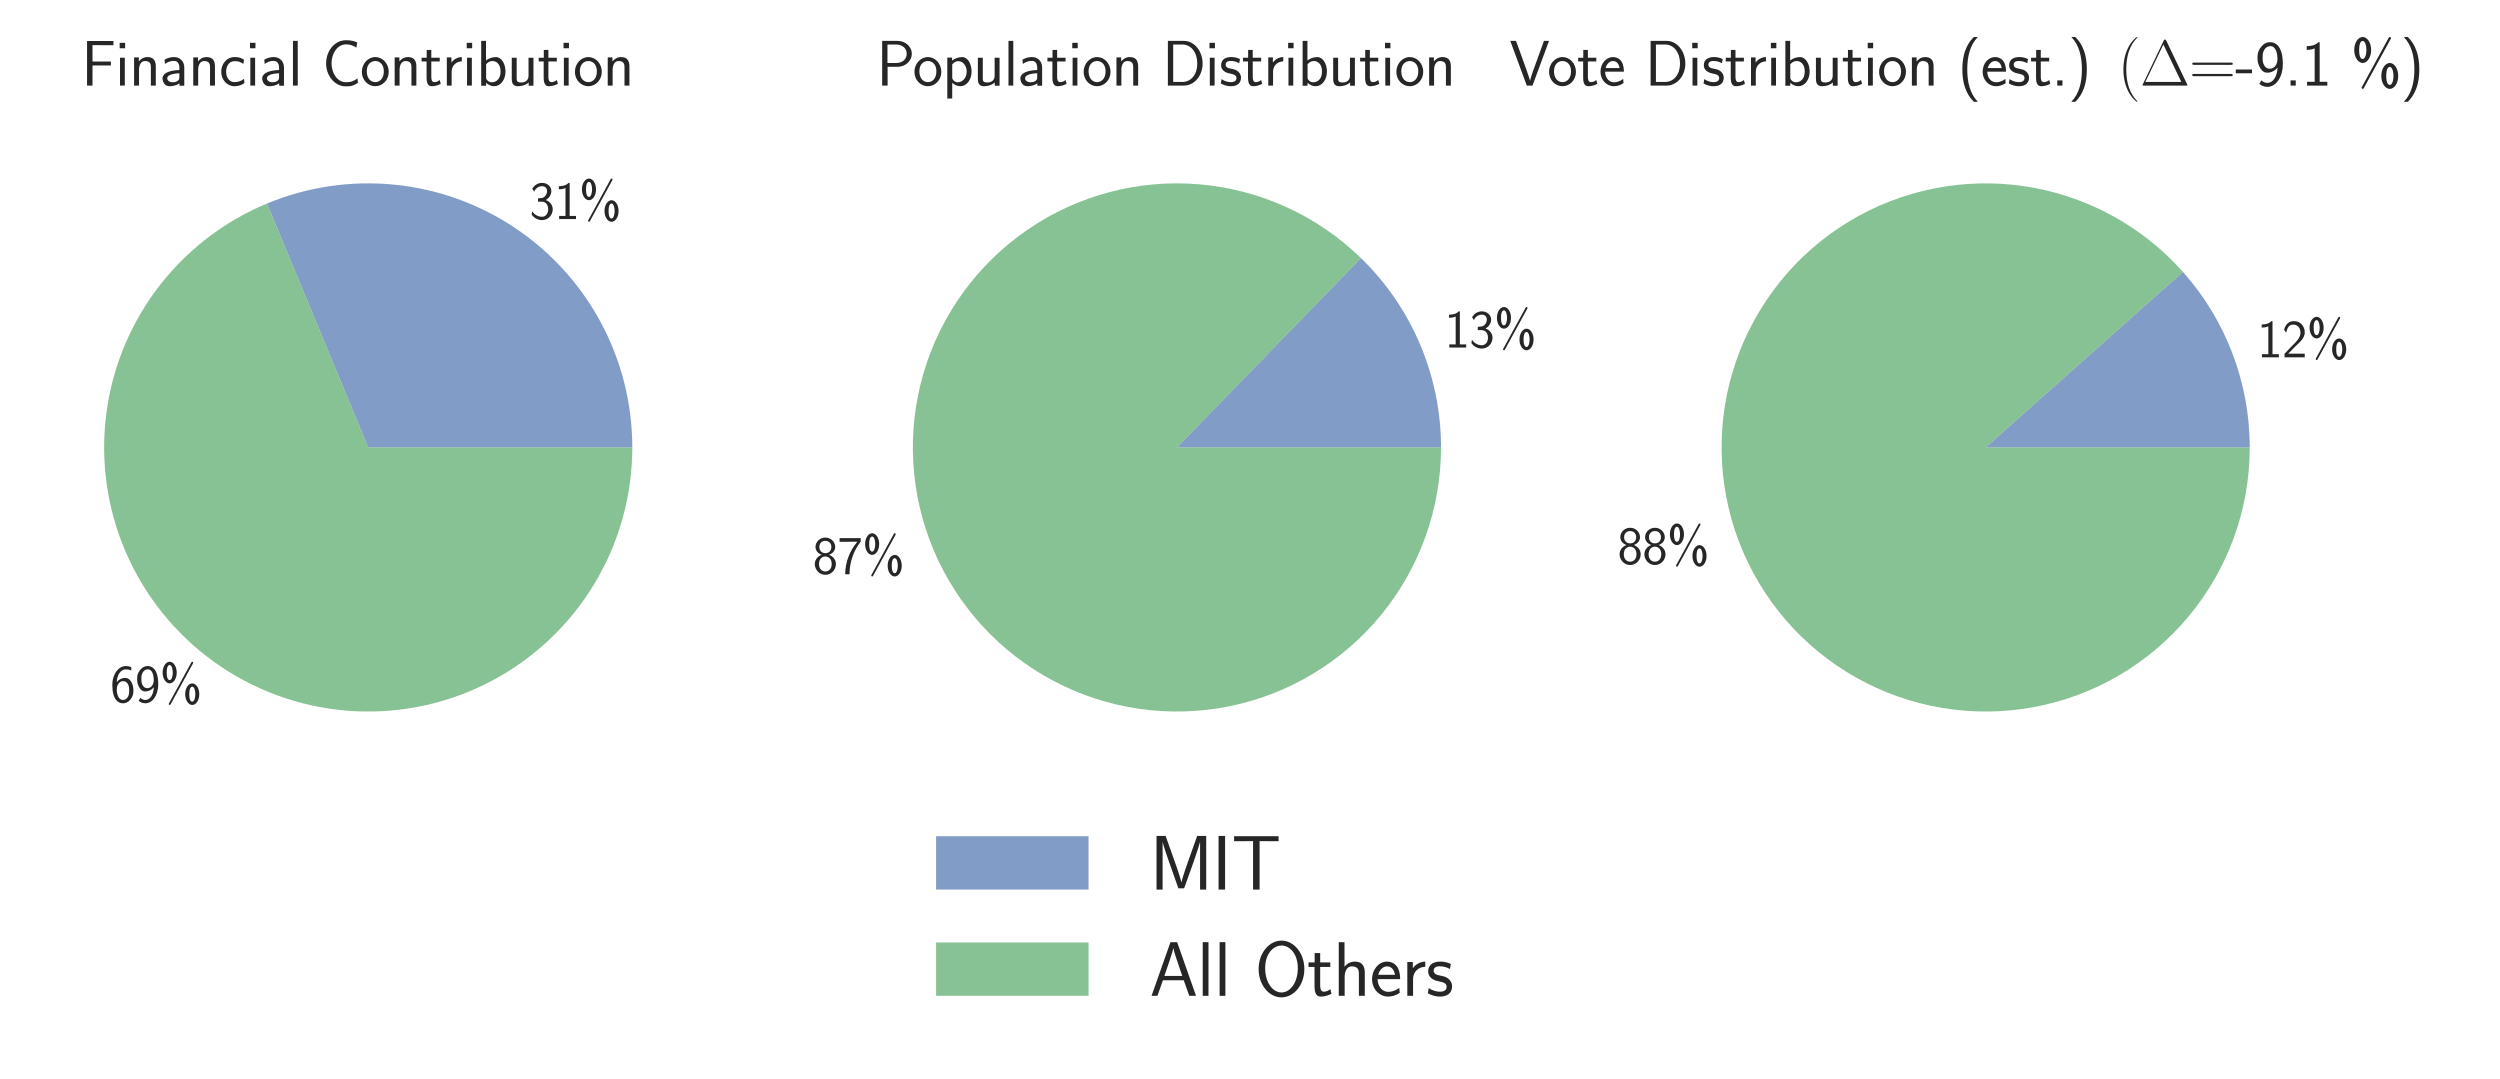 <?xml version="1.0" encoding="utf-8" standalone="no"?>
<!DOCTYPE svg PUBLIC "-//W3C//DTD SVG 1.1//EN"
  "http://www.w3.org/Graphics/SVG/1.1/DTD/svg11.dtd">
<svg height="203.863pt" version="1.1" viewBox="0 0 472.262 203.863" width="472.262pt" xmlns="http://www.w3.org/2000/svg" xmlns:xlink="http://www.w3.org/1999/xlink">
 <defs>
  <style type="text/css">*{stroke-linecap:butt;stroke-linejoin:round;}</style>
 </defs>
 <g id="figure_1">
  <g id="patch_1">
   <path d="M 0 203.863 
L 472.262 203.863 
L 472.262 0 
L 0 0 
z
" style="fill:#ffffff;"/>
  </g>
  <g id="axes_1">
   <g id="matplotlib.axis_1"/>
   <g id="matplotlib.axis_2"/>
   <g id="patch_2">
    <path d="M 119.444 84.524 
C 119.444 76.318 117.419 68.237 113.55 61.001 
C 109.68 53.764 104.084 47.593 97.259 43.036 
C 90.435 38.479 82.59 35.676 74.423 34.876 
C 66.256 34.075 58.016 35.303 50.436 38.448 
L 69.558 84.524 
L 119.444 84.524 
z
" style="fill:#4c72b0;opacity:0.7;"/>
   </g>
   <g id="patch_3">
    <path d="M 50.436 38.448 
C 42.095 41.91 34.847 47.573 29.471 54.83 
C 24.096 62.088 20.79 70.671 19.909 79.659 
C 19.029 88.648 20.605 97.709 24.47 105.872 
C 28.335 114.035 34.345 120.997 41.856 126.012 
C 49.367 131.027 58.102 133.91 67.122 134.351 
C 76.143 134.792 85.117 132.775 93.081 128.516 
C 101.046 124.257 107.706 117.914 112.349 110.167 
C 116.991 102.42 119.444 93.556 119.444 84.524 
L 69.558 84.524 
L 50.436 38.448 
z
" style="fill:#55a868;opacity:0.7;"/>
   </g>
   <g id="text_1">
    <!-- 31\% -->
    <g style="fill:#262626;" transform="translate(100.029 41.378)scale(0.1 -0.1)">
     <defs>
      <path d="M 1005 2060 
L 1440 2060 
C 2042 2060 2214 1532 2214 1164 
C 2214 662 1933 268 1472 268 
C 1114 268 608 449 320 926 
C 275 700 275 687 250 533 
C 550 89 1037 -128 1485 -128 
C 2214 -128 2752 481 2752 1158 
C 2752 1667 2400 2092 1920 2252 
C 2304 2463 2586 2860 2586 3321 
C 2586 3859 2093 4288 1491 4288 
C 941 4288 512 3948 333 3583 
C 378 3519 493 3334 550 3238 
C 691 3615 1056 3897 1485 3897 
C 1843 3897 2080 3660 2080 3321 
C 2080 2969 1856 2585 1478 2496 
C 1453 2496 1056 2457 1005 2451 
L 1005 2060 
z
" id="CMSS17-33" transform="scale(0.016)"/>
      <path d="M 1818 4288 
L 1696 4288 
C 1350 3949 947 3902 538 3891 
L 538 3520 
C 723 3526 1024 3539 1325 3673 
L 1325 371 
L 570 371 
L 570 0 
L 2573 0 
L 2573 371 
L 1818 371 
L 1818 4288 
z
" id="CMSS17-31" transform="scale(0.016)"/>
      <path d="M 3923 4582 
C 3962 4646 3962 4678 3962 4684 
C 3962 4755 3904 4800 3853 4800 
C 3782 4800 3750 4748 3718 4684 
L 1101 -109 
C 1088 -135 1062 -173 1062 -212 
C 1062 -282 1120 -327 1178 -327 
C 1235 -327 1248 -301 1299 -212 
L 3923 4582 
z
M 4678 953 
C 4678 1690 4282 2233 3846 2233 
C 3418 2233 3008 1703 3008 953 
C 3008 203 3418 -327 3846 -327 
C 4288 -327 4678 216 4678 953 
z
M 3846 64 
C 3712 64 3494 184 3494 953 
C 3494 1716 3712 1843 3846 1843 
C 4083 1843 4211 1379 4211 953 
C 4211 527 4083 64 3846 64 
z
M 2003 3516 
C 2003 4256 1606 4800 1171 4800 
C 742 4800 333 4269 333 3516 
C 333 2764 742 2233 1171 2233 
C 1613 2233 2003 2777 2003 3516 
z
M 1171 2624 
C 1037 2624 819 2745 819 3516 
C 819 4282 1037 4409 1171 4409 
C 1408 4409 1536 3944 1536 3516 
C 1536 3089 1408 2624 1171 2624 
z
" id="CMSS17-25" transform="scale(0.016)"/>
     </defs>
     <use transform="scale(0.996)" xlink:href="#CMSS17-33"/>
     <use transform="translate(46.844 0)scale(0.996)" xlink:href="#CMSS17-31"/>
     <use transform="translate(93.687 0)scale(0.996)" xlink:href="#CMSS17-25"/>
    </g>
   </g>
   <g id="text_2">
    <!-- 69\% -->
    <g style="fill:#262626;" transform="translate(20.821 132.652)scale(0.1 -0.1)">
     <defs>
      <path d="M 2496 4159 
C 2227 4268 2035 4288 1856 4288 
C 1024 4288 250 3408 250 2023 
C 250 268 986 -128 1510 -128 
C 1798 -128 2086 -39 2362 281 
C 2643 619 2752 900 2752 1392 
C 2752 2183 2362 2886 1779 2886 
C 1357 2886 992 2662 768 2381 
C 832 3290 1254 3897 1862 3897 
C 2029 3897 2246 3871 2496 3760 
L 2496 4159 
z
M 774 1372 
C 774 1423 774 1455 781 1551 
C 781 2049 1069 2496 1536 2496 
C 1837 2496 1990 2336 2106 2138 
C 2240 1889 2246 1653 2246 1392 
C 2246 1143 2246 894 2099 638 
C 1978 441 1818 268 1510 268 
C 902 268 800 1117 774 1372 
z
" id="CMSS17-36" transform="scale(0.016)"/>
      <path d="M 435 172 
C 614 19 845 -128 1235 -128 
C 2010 -128 2752 738 2752 2136 
C 2752 3987 1952 4288 1523 4288 
C 1094 4288 819 4095 582 3789 
C 301 3438 250 3125 250 2761 
C 250 2327 326 2059 506 1753 
C 749 1356 973 1273 1222 1273 
C 1600 1273 1978 1459 2234 1778 
C 2189 908 1798 268 1235 268 
C 1005 268 819 340 634 516 
L 435 172 
z
M 2214 2774 
C 2221 2729 2221 2646 2221 2621 
C 2221 2085 1914 1664 1466 1664 
C 1171 1664 1018 1817 902 2015 
C 762 2263 755 2506 755 2761 
C 755 3010 755 3284 934 3559 
C 1069 3757 1235 3897 1523 3897 
C 2112 3897 2208 3036 2214 2774 
z
" id="CMSS17-39" transform="scale(0.016)"/>
     </defs>
     <use transform="scale(0.996)" xlink:href="#CMSS17-36"/>
     <use transform="translate(46.844 0)scale(0.996)" xlink:href="#CMSS17-39"/>
     <use transform="translate(93.687 0)scale(0.996)" xlink:href="#CMSS17-25"/>
    </g>
   </g>
   <g id="text_3">
    <!-- Financial Contribution -->
    <g style="fill:#262626;" transform="translate(15.369 16.166)scale(0.12 -0.12)">
     <defs>
      <path d="M 2918 1984 
L 2918 2374 
L 1101 2374 
L 1101 3993 
L 1882 3993 
C 1958 3993 2035 3987 2112 3987 
L 3168 3987 
L 3168 4403 
L 563 4403 
L 563 0 
L 1101 0 
L 1101 1984 
L 2918 1984 
z
" id="CMSS17-46" transform="scale(0.016)"/>
      <path d="M 979 4224 
L 442 4224 
L 442 3686 
L 979 3686 
L 979 4224 
z
M 947 2752 
L 474 2752 
L 474 0 
L 947 0 
L 947 2752 
z
" id="CMSS17-69" transform="scale(0.016)"/>
      <path d="M 2618 1878 
C 2618 2283 2522 2816 1798 2816 
C 1389 2816 1120 2604 941 2386 
L 941 2783 
L 474 2783 
L 474 0 
L 960 0 
L 960 1556 
C 960 1962 1114 2425 1549 2425 
C 2112 2425 2131 2045 2131 1826 
L 2131 0 
L 2618 0 
L 2618 1878 
z
" id="CMSS17-6e" transform="scale(0.016)"/>
      <path d="M 2406 1789 
C 2406 2399 1978 2816 1402 2816 
C 1120 2816 813 2764 461 2559 
L 499 2133 
C 659 2250 934 2438 1395 2438 
C 1722 2438 1920 2185 1920 1782 
L 1920 1536 
C 896 1504 256 1209 256 711 
C 256 452 416 -64 947 -64 
C 1043 -64 1562 -52 1933 224 
L 1933 -13 
L 2406 -13 
L 2406 1789 
z
M 1920 824 
C 1920 711 1920 559 1728 446 
C 1562 339 1350 326 1261 326 
C 941 326 723 503 723 723 
C 723 1165 1722 1209 1920 1216 
L 1920 824 
z
" id="CMSS17-61" transform="scale(0.016)"/>
      <path d="M 2464 2540 
C 2464 2585 2170 2713 2093 2739 
C 1882 2816 1613 2816 1542 2816 
C 710 2816 211 2092 211 1363 
C 211 595 768 -64 1517 -64 
C 1946 -64 2253 76 2502 243 
L 2464 665 
C 2189 454 1869 339 1523 339 
C 1024 339 698 774 698 1369 
C 698 1830 909 2412 1549 2412 
C 1901 2412 2099 2342 2394 2143 
L 2464 2540 
z
" id="CMSS17-63" transform="scale(0.016)"/>
      <path d="M 947 4416 
L 474 4416 
L 474 0 
L 947 0 
L 947 4416 
z
" id="CMSS17-6c" transform="scale(0.016)"/>
      <path d="M 3501 705 
C 3072 416 2874 332 2355 332 
C 1459 332 934 1304 934 2191 
C 934 3137 1472 4070 2381 4070 
C 2790 4070 3059 3954 3386 3748 
L 3475 4255 
C 3168 4409 2778 4480 2387 4480 
C 1158 4480 397 3343 397 2191 
C 397 924 1299 -77 2323 -77 
C 2874 -77 3066 -32 3539 268 
L 3501 705 
z
" id="CMSS17-43" transform="scale(0.016)"/>
      <path d="M 2829 1356 
C 2829 2175 2221 2816 1504 2816 
C 768 2816 173 2156 173 1356 
C 173 544 787 -64 1498 -64 
C 2227 -64 2829 563 2829 1356 
z
M 1504 339 
C 1050 339 659 710 659 1407 
C 659 2150 1114 2425 1498 2425 
C 1914 2425 2342 2124 2342 1407 
C 2342 684 1926 339 1504 339 
z
" id="CMSS17-6f" transform="scale(0.016)"/>
      <path d="M 1069 2380 
L 1901 2380 
L 1901 2752 
L 1069 2752 
L 1069 3520 
L 614 3520 
L 614 2752 
L 109 2752 
L 109 2380 
L 602 2380 
L 602 751 
C 602 384 685 -64 1107 -64 
C 1427 -64 1722 25 2003 172 
L 1901 551 
C 1747 416 1562 339 1363 339 
C 1082 339 1069 699 1069 860 
L 1069 2380 
z
" id="CMSS17-74" transform="scale(0.016)"/>
      <path d="M 954 1369 
C 954 1974 1395 2379 1958 2392 
L 1958 2816 
C 1549 2809 1165 2604 934 2270 
L 934 2783 
L 480 2783 
L 480 0 
L 954 0 
L 954 1369 
z
" id="CMSS17-72" transform="scale(0.016)"/>
      <path d="M 954 4416 
L 480 4416 
L 480 -13 
L 966 -13 
L 966 275 
C 1210 38 1504 -64 1766 -64 
C 2381 -64 2880 559 2880 1382 
C 2880 2133 2496 2816 1926 2816 
C 1523 2816 1165 2649 954 2476 
L 954 4416 
z
M 966 2095 
C 1107 2276 1306 2425 1587 2425 
C 1965 2425 2394 2146 2394 1382 
C 2394 566 1882 326 1530 326 
C 1402 326 1267 358 1139 468 
C 966 624 966 721 966 812 
L 966 2095 
z
" id="CMSS17-62" transform="scale(0.016)"/>
      <path d="M 2618 2752 
L 2131 2752 
L 2131 976 
C 2131 500 1786 307 1421 307 
C 998 307 960 448 960 712 
L 960 2752 
L 474 2752 
L 474 680 
C 474 179 646 -64 1088 -64 
C 1306 -64 1798 -13 2144 307 
L 2144 -13 
L 2618 -13 
L 2618 2752 
z
" id="CMSS17-75" transform="scale(0.016)"/>
     </defs>
     <use transform="scale(0.996)" xlink:href="#CMSS17-46"/>
     <use transform="translate(53.29 0)scale(0.996)" xlink:href="#CMSS17-69"/>
     <use transform="translate(75.47 0)scale(0.996)" xlink:href="#CMSS17-6e"/>
     <use transform="translate(123.675 0)scale(0.996)" xlink:href="#CMSS17-61"/>
     <use transform="translate(168.597 0)scale(0.996)" xlink:href="#CMSS17-6e"/>
     <use transform="translate(216.802 0)scale(0.996)" xlink:href="#CMSS17-63"/>
     <use transform="translate(258.441 0)scale(0.996)" xlink:href="#CMSS17-69"/>
     <use transform="translate(280.622 0)scale(0.996)" xlink:href="#CMSS17-61"/>
     <use transform="translate(325.544 0)scale(0.996)" xlink:href="#CMSS17-6c"/>
     <use transform="translate(378.953 0)scale(0.996)" xlink:href="#CMSS17-43"/>
     <use transform="translate(438.809 0)scale(0.996)" xlink:href="#CMSS17-6f"/>
     <use transform="translate(485.653 0)scale(0.996)" xlink:href="#CMSS17-6e"/>
     <use transform="translate(533.858 0)scale(0.996)" xlink:href="#CMSS17-74"/>
     <use transform="translate(567.689 0)scale(0.996)" xlink:href="#CMSS17-72"/>
     <use transform="translate(599.599 0)scale(0.996)" xlink:href="#CMSS17-69"/>
     <use transform="translate(621.78 0)scale(0.996)" xlink:href="#CMSS17-62"/>
     <use transform="translate(669.985 0)scale(0.996)" xlink:href="#CMSS17-75"/>
     <use transform="translate(718.19 0)scale(0.996)" xlink:href="#CMSS17-74"/>
     <use transform="translate(752.021 0)scale(0.996)" xlink:href="#CMSS17-69"/>
     <use transform="translate(774.202 0)scale(0.996)" xlink:href="#CMSS17-6f"/>
     <use transform="translate(821.046 0)scale(0.996)" xlink:href="#CMSS17-6e"/>
    </g>
   </g>
  </g>
  <g id="axes_2">
   <g id="matplotlib.axis_3"/>
   <g id="matplotlib.axis_4"/>
   <g id="patch_4">
    <path d="M 272.216 84.524 
C 272.216 77.851 270.877 71.246 268.279 65.1 
C 265.681 58.954 261.876 53.391 257.089 48.742 
L 222.33 84.524 
L 272.216 84.524 
z
" style="fill:#4c72b0;opacity:0.7;"/>
   </g>
   <g id="patch_5">
    <path d="M 257.089 48.742 
C 252.992 44.761 248.241 41.514 243.044 39.142 
C 237.847 36.77 232.281 35.308 226.589 34.82 
C 220.897 34.332 215.164 34.826 209.639 36.279 
C 204.114 37.732 198.88 40.124 194.165 43.349 
C 189.45 46.574 185.324 50.586 181.966 55.208 
C 178.609 59.83 176.071 64.995 174.462 70.476 
C 172.854 75.958 172.198 81.675 172.525 87.378 
C 172.852 93.081 174.156 98.687 176.38 103.948 
C 178.605 109.21 181.716 114.051 185.58 118.259 
C 189.443 122.468 194 125.982 199.053 128.647 
C 204.106 131.313 209.579 133.09 215.233 133.903 
C 220.888 134.716 226.64 134.551 232.239 133.416 
C 237.838 132.281 243.201 130.193 248.092 127.243 
C 252.984 124.293 257.333 120.524 260.949 116.102 
C 264.565 111.679 267.395 106.668 269.315 101.288 
C 271.235 95.907 272.216 90.237 272.216 84.524 
L 222.33 84.524 
L 257.089 48.742 
z
" style="fill:#55a868;opacity:0.7;"/>
   </g>
   <g id="text_4">
    <!-- 13\% -->
    <g style="fill:#262626;" transform="translate(272.874 65.648)scale(0.1 -0.1)">
     <use transform="scale(0.996)" xlink:href="#CMSS17-31"/>
     <use transform="translate(46.844 0)scale(0.996)" xlink:href="#CMSS17-33"/>
     <use transform="translate(93.687 0)scale(0.996)" xlink:href="#CMSS17-25"/>
    </g>
   </g>
   <g id="text_5">
    <!-- 87\% -->
    <g style="fill:#262626;" transform="translate(153.521 108.381)scale(0.1 -0.1)">
     <defs>
      <path d="M 1933 2246 
C 2419 2406 2669 2793 2669 3174 
C 2669 3774 2157 4288 1504 4288 
C 826 4288 333 3755 333 3174 
C 333 2799 576 2412 1069 2246 
C 442 2003 250 1516 250 1152 
C 250 448 819 -128 1498 -128 
C 2202 -128 2752 460 2752 1152 
C 2752 1574 2502 2022 1933 2246 
z
M 1504 2438 
C 1075 2438 787 2728 787 3167 
C 787 3613 1075 3897 1504 3897 
C 1901 3897 2214 3639 2214 3167 
C 2214 2703 1907 2438 1504 2438 
z
M 1504 268 
C 1139 268 749 518 749 1158 
C 749 1817 1184 2048 1498 2048 
C 1843 2048 2253 1804 2253 1158 
C 2253 492 1830 268 1504 268 
z
" id="CMSS17-38" transform="scale(0.016)"/>
      <path d="M 1389 3788 
C 1466 3788 1542 3795 1619 3795 
L 2355 3795 
C 1440 2715 915 1350 915 -64 
L 1427 -64 
C 1427 1305 1875 2695 2752 3807 
L 2752 4224 
L 250 4224 
L 250 3788 
L 1389 3788 
z
" id="CMSS17-37" transform="scale(0.016)"/>
     </defs>
     <use transform="scale(0.996)" xlink:href="#CMSS17-38"/>
     <use transform="translate(46.844 0)scale(0.996)" xlink:href="#CMSS17-37"/>
     <use transform="translate(93.687 0)scale(0.996)" xlink:href="#CMSS17-25"/>
    </g>
   </g>
   <g id="text_6">
    <!-- Population Distribution -->
    <g style="fill:#262626;" transform="translate(165.555 16.166)scale(0.12 -0.12)">
     <defs>
      <path d="M 2106 1856 
C 2874 1856 3501 2447 3501 3139 
C 3501 3818 2899 4416 2067 4416 
L 570 4416 
L 570 0 
L 1107 0 
L 1107 1856 
L 2106 1856 
z
M 1926 4057 
C 2669 4057 2995 3598 2995 3139 
C 2995 2711 2694 2227 1926 2227 
L 1094 2227 
L 1094 4057 
L 1926 4057 
z
" id="CMSS17-50" transform="scale(0.016)"/>
      <path d="M 966 275 
C 1178 70 1466 -64 1773 -64 
C 2368 -64 2880 553 2880 1382 
C 2880 2147 2496 2816 1946 2816 
C 1626 2816 1242 2700 954 2470 
L 954 2764 
L 480 2764 
L 480 -1280 
L 966 -1280 
L 966 275 
z
M 966 2088 
C 1018 2166 1235 2412 1587 2412 
C 2035 2412 2394 1946 2394 1382 
C 2394 741 1958 326 1530 326 
C 1402 326 1267 358 1139 468 
C 966 624 966 721 966 812 
L 966 2088 
z
" id="CMSS17-70" transform="scale(0.016)"/>
      <path d="M 570 4416 
L 570 0 
L 2144 0 
C 3194 0 4000 981 4000 2169 
C 4000 3396 3194 4416 2144 4416 
L 570 4416 
z
M 1094 358 
L 1094 4057 
L 2003 4057 
C 2861 4057 3475 3275 3475 2169 
C 3475 1108 2867 358 2003 358 
L 1094 358 
z
" id="CMSS17-44" transform="scale(0.016)"/>
      <path d="M 2061 2623 
C 1683 2803 1389 2816 1197 2816 
C 742 2816 198 2655 198 2009 
C 198 1363 902 1222 1094 1183 
C 1389 1126 1715 1062 1715 742 
C 1715 339 1254 339 1171 339 
C 915 339 563 409 243 639 
L 166 211 
C 531 0 883 -64 1178 -64 
C 1965 -64 2163 416 2163 780 
C 2163 1094 1984 1305 1862 1401 
C 1651 1567 1574 1587 1050 1695 
C 960 1708 646 1779 646 2067 
C 646 2431 1050 2431 1139 2431 
C 1555 2431 1811 2303 1984 2207 
L 2061 2623 
z
" id="CMSS17-73" transform="scale(0.016)"/>
     </defs>
     <use transform="scale(0.996)" xlink:href="#CMSS17-50"/>
     <use transform="translate(57.133 0)scale(0.996)" xlink:href="#CMSS17-6f"/>
     <use transform="translate(103.977 0)scale(0.996)" xlink:href="#CMSS17-70"/>
     <use transform="translate(152.182 0)scale(0.996)" xlink:href="#CMSS17-75"/>
     <use transform="translate(200.387 0)scale(0.996)" xlink:href="#CMSS17-6c"/>
     <use transform="translate(222.567 0)scale(0.996)" xlink:href="#CMSS17-61"/>
     <use transform="translate(267.489 0)scale(0.996)" xlink:href="#CMSS17-74"/>
     <use transform="translate(301.321 0)scale(0.996)" xlink:href="#CMSS17-69"/>
     <use transform="translate(323.502 0)scale(0.996)" xlink:href="#CMSS17-6f"/>
     <use transform="translate(370.345 0)scale(0.996)" xlink:href="#CMSS17-6e"/>
     <use transform="translate(449.779 0)scale(0.996)" xlink:href="#CMSS17-44"/>
     <use transform="translate(517.322 0)scale(0.996)" xlink:href="#CMSS17-69"/>
     <use transform="translate(539.503 0)scale(0.996)" xlink:href="#CMSS17-73"/>
     <use transform="translate(575.416 0)scale(0.996)" xlink:href="#CMSS17-74"/>
     <use transform="translate(609.248 0)scale(0.996)" xlink:href="#CMSS17-72"/>
     <use transform="translate(641.158 0)scale(0.996)" xlink:href="#CMSS17-69"/>
     <use transform="translate(663.338 0)scale(0.996)" xlink:href="#CMSS17-62"/>
     <use transform="translate(711.543 0)scale(0.996)" xlink:href="#CMSS17-75"/>
     <use transform="translate(759.748 0)scale(0.996)" xlink:href="#CMSS17-74"/>
     <use transform="translate(793.58 0)scale(0.996)" xlink:href="#CMSS17-69"/>
     <use transform="translate(815.761 0)scale(0.996)" xlink:href="#CMSS17-6f"/>
     <use transform="translate(862.604 0)scale(0.996)" xlink:href="#CMSS17-6e"/>
    </g>
   </g>
  </g>
  <g id="axes_3">
   <g id="patch_6">
    <path d="M 424.988 84.524 
C 424.988 78.461 423.882 72.448 421.726 66.781 
C 419.569 61.114 416.397 55.888 412.366 51.358 
L 375.101 84.524 
L 424.988 84.524 
z
" style="fill:#4c72b0;opacity:0.7;"/>
   </g>
   <g id="patch_7">
    <path d="M 412.366 51.358 
C 408.518 47.034 403.946 43.413 398.856 40.656 
C 393.765 37.9 388.234 36.051 382.509 35.191 
C 376.785 34.331 370.954 34.475 365.279 35.615 
C 359.603 36.754 354.169 38.873 349.22 41.877 
C 344.272 44.88 339.883 48.722 336.252 53.23 
C 332.621 57.738 329.801 62.844 327.921 68.318 
C 326.04 73.793 325.127 79.554 325.222 85.341 
C 325.317 91.129 326.418 96.857 328.477 102.267 
C 330.536 107.677 333.521 112.688 337.298 117.075 
C 341.075 121.461 345.587 125.157 350.632 127.997 
C 355.676 130.836 361.177 132.776 366.886 133.729 
C 372.596 134.683 378.428 134.635 384.122 133.588 
C 389.815 132.541 395.283 130.512 400.28 127.59 
C 405.277 124.668 409.728 120.899 413.433 116.451 
C 417.138 112.003 420.04 106.944 422.01 101.501 
C 423.98 96.058 424.988 90.313 424.988 84.524 
L 375.101 84.524 
L 412.366 51.358 
z
" style="fill:#55a868;opacity:0.7;"/>
   </g>
   <g id="text_7">
    <!-- 12\% -->
    <g style="fill:#262626;" transform="translate(426.388 67.497)scale(0.1 -0.1)">
     <defs>
      <path d="M 1651 1353 
C 1830 1538 2099 1761 2285 1984 
C 2464 2201 2701 2507 2701 2953 
C 2701 3655 2227 4288 1421 4288 
C 787 4288 422 3891 250 3272 
L 499 2928 
C 640 3508 838 3878 1338 3878 
C 1888 3878 2195 3431 2195 2940 
C 2195 2354 1747 1901 1408 1563 
C 1030 1187 659 805 301 409 
L 301 0 
L 2701 0 
L 2701 435 
L 1613 435 
C 1536 435 1459 428 1382 428 
L 742 428 
L 742 435 
L 1651 1353 
z
" id="CMSS17-32" transform="scale(0.016)"/>
     </defs>
     <use transform="scale(0.996)" xlink:href="#CMSS17-31"/>
     <use transform="translate(46.844 0)scale(0.996)" xlink:href="#CMSS17-32"/>
     <use transform="translate(93.687 0)scale(0.996)" xlink:href="#CMSS17-25"/>
    </g>
   </g>
   <g id="text_8">
    <!-- 88\% -->
    <g style="fill:#262626;" transform="translate(305.55 106.532)scale(0.1 -0.1)">
     <use transform="scale(0.996)" xlink:href="#CMSS17-38"/>
     <use transform="translate(46.844 0)scale(0.996)" xlink:href="#CMSS17-38"/>
     <use transform="translate(93.687 0)scale(0.996)" xlink:href="#CMSS17-25"/>
    </g>
   </g>
   <g id="text_9">
    <!-- Vote Distribution (est.) $ (\Delta $=-9.1 \%) -->
    <g style="fill:#262626;" transform="translate(285.14 16.166)scale(0.12 -0.12)">
     <defs>
      <path d="M 3910 4416 
L 3411 4416 
L 2304 1361 
C 2272 1272 2074 687 2035 484 
L 2029 484 
C 1978 725 1773 1291 1664 1603 
L 922 3670 
L 646 4416 
L 83 4416 
L 1715 0 
L 2278 0 
L 3910 4416 
z
" id="CMSS17-56" transform="scale(0.016)"/>
      <path d="M 2502 1375 
C 2502 1587 2490 2001 2285 2347 
C 2061 2713 1696 2816 1421 2816 
C 755 2816 192 2184 192 1363 
C 192 579 774 -64 1510 -64 
C 1798 -64 2150 19 2470 249 
C 2470 275 2458 414 2451 421 
C 2451 433 2432 629 2432 655 
C 2125 408 1773 326 1517 326 
C 1107 326 666 667 646 1375 
L 2502 1375 
z
M 698 1728 
C 781 2086 1062 2425 1421 2425 
C 1517 2425 1965 2412 2080 1728 
L 698 1728 
z
" id="CMSS17-65" transform="scale(0.016)"/>
      <path d="M 1613 4800 
C 1267 4447 474 3627 474 1603 
C 474 -428 1267 -1242 1613 -1600 
L 2003 -1600 
C 1216 -781 960 366 960 1596 
C 960 2820 1203 3973 2003 4800 
L 1613 4800 
z
" id="CMSS17-28" transform="scale(0.016)"/>
      <path d="M 1088 512 
L 576 512 
L 576 0 
L 1088 0 
L 1088 512 
z
" id="CMSS17-2e" transform="scale(0.016)"/>
      <path d="M 723 -1600 
C 1069 -1248 1862 -428 1862 1596 
C 1862 3627 1069 4440 723 4800 
L 333 4800 
C 1120 3979 1376 2833 1376 1603 
C 1376 379 1133 -774 333 -1600 
L 723 -1600 
z
" id="CMSS17-29" transform="scale(0.016)"/>
      <path d="M 1958 -1562 
C 1958 -1556 1958 -1543 1939 -1524 
C 1645 -1223 858 -403 858 1596 
C 858 3595 1632 4408 1946 4729 
C 1946 4735 1958 4748 1958 4767 
C 1958 4787 1939 4800 1914 4800 
C 1843 4800 1299 4325 986 3620 
C 666 2909 576 2218 576 1603 
C 576 1141 621 360 1005 -467 
C 1312 -1133 1837 -1600 1914 -1600 
C 1946 -1600 1958 -1588 1958 -1562 
z
" id="CMR17-28" transform="scale(0.016)"/>
      <path d="M 2598 4435 
C 2547 4544 2522 4544 2470 4544 
C 2394 4544 2387 4531 2342 4441 
L 269 108 
C 262 96 237 38 237 32 
C 237 6 243 0 358 0 
L 4576 0 
C 4691 0 4698 6 4698 32 
C 4698 38 4672 96 4666 108 
L 2598 4435 
z
M 2310 4056 
L 4083 358 
L 531 358 
L 2310 4056 
z
" id="CMR17-1" transform="scale(0.016)"/>
      <path d="M 4147 2048 
C 4243 2048 4339 2048 4339 2156 
C 4339 2272 4230 2272 4122 2272 
L 550 2272 
C 442 2272 333 2272 333 2156 
C 333 2048 429 2048 525 2048 
L 4147 2048 
z
M 4122 927 
C 4230 927 4339 927 4339 1043 
C 4339 1152 4243 1152 4147 1152 
L 525 1152 
C 429 1152 333 1152 333 1043 
C 333 927 442 927 550 927 
L 4122 927 
z
" id="CMSS17-3d" transform="scale(0.016)"/>
      <path d="M 1664 1216 
L 1664 1587 
L 64 1587 
L 64 1216 
L 1664 1216 
z
" id="CMSS17-2d" transform="scale(0.016)"/>
     </defs>
     <use transform="scale(0.996)" xlink:href="#CMSS17-56"/>
     <use transform="translate(59.615 0)scale(0.996)" xlink:href="#CMSS17-6f"/>
     <use transform="translate(106.459 0)scale(0.996)" xlink:href="#CMSS17-74"/>
     <use transform="translate(140.291 0)scale(0.996)" xlink:href="#CMSS17-65"/>
     <use transform="translate(213.159 0)scale(0.996)" xlink:href="#CMSS17-44"/>
     <use transform="translate(280.701 0)scale(0.996)" xlink:href="#CMSS17-69"/>
     <use transform="translate(302.882 0)scale(0.996)" xlink:href="#CMSS17-73"/>
     <use transform="translate(338.796 0)scale(0.996)" xlink:href="#CMSS17-74"/>
     <use transform="translate(372.627 0)scale(0.996)" xlink:href="#CMSS17-72"/>
     <use transform="translate(404.537 0)scale(0.996)" xlink:href="#CMSS17-69"/>
     <use transform="translate(426.718 0)scale(0.996)" xlink:href="#CMSS17-62"/>
     <use transform="translate(474.923 0)scale(0.996)" xlink:href="#CMSS17-75"/>
     <use transform="translate(523.128 0)scale(0.996)" xlink:href="#CMSS17-74"/>
     <use transform="translate(556.959 0)scale(0.996)" xlink:href="#CMSS17-69"/>
     <use transform="translate(579.14 0)scale(0.996)" xlink:href="#CMSS17-6f"/>
     <use transform="translate(625.983 0)scale(0.996)" xlink:href="#CMSS17-6e"/>
     <use transform="translate(705.418 0)scale(0.996)" xlink:href="#CMSS17-28"/>
     <use transform="translate(741.851 0)scale(0.996)" xlink:href="#CMSS17-65"/>
     <use transform="translate(783.49 0)scale(0.996)" xlink:href="#CMSS17-73"/>
     <use transform="translate(819.404 0)scale(0.996)" xlink:href="#CMSS17-74"/>
     <use transform="translate(853.235 0)scale(0.996)" xlink:href="#CMSS17-2e"/>
     <use transform="translate(879.26 0)scale(0.996)" xlink:href="#CMSS17-29"/>
     <use transform="translate(957.332 0)scale(0.996)" xlink:href="#CMR17-28"/>
     <use transform="translate(992.613 0)scale(0.996)" xlink:href="#CMR17-1"/>
     <use transform="translate(1069.533 0)scale(0.996)" xlink:href="#CMSS17-3d"/>
     <use transform="translate(1142.401 0)scale(0.996)" xlink:href="#CMSS17-2d"/>
     <use transform="translate(1173.63 0)scale(0.996)" xlink:href="#CMSS17-39"/>
     <use transform="translate(1220.473 0)scale(0.996)" xlink:href="#CMSS17-2e"/>
     <use transform="translate(1246.498 0)scale(0.996)" xlink:href="#CMSS17-31"/>
     <use transform="translate(1324.57 0)scale(0.996)" xlink:href="#CMSS17-25"/>
     <use transform="translate(1402.643 0)scale(0.996)" xlink:href="#CMSS17-29"/>
    </g>
   </g>
  </g>
  <g id="legend_1">
   <g id="patch_8">
    <path d="M 176.833 168.044 
L 205.633 168.044 
L 205.633 157.964 
L 176.833 157.964 
z
" style="fill:#4c72b0;opacity:0.7;"/>
   </g>
   <g id="text_10">
    <!-- MIT -->
    <g style="fill:#262626;" transform="translate(217.153 168.044)scale(0.144 -0.144)">
     <defs>
      <path d="M 3194 2373 
L 2886 1476 
C 2835 1311 2662 795 2624 592 
L 2618 592 
C 2598 719 2560 853 2458 1177 
C 2400 1368 2336 1565 2272 1743 
L 1325 4416 
L 576 4416 
L 576 0 
L 1075 0 
L 1075 3899 
L 1082 3899 
C 1082 3893 1139 3613 1530 2500 
L 2374 102 
L 2848 102 
L 3610 2233 
C 3661 2379 3821 2843 3891 3066 
C 3955 3257 4115 3728 4154 3912 
L 4160 3912 
L 4160 0 
L 4666 0 
L 4666 4416 
L 3923 4416 
L 3194 2373 
z
" id="CMSS17-4d" transform="scale(0.016)"/>
      <path d="M 1094 4416 
L 557 4416 
L 557 0 
L 1094 0 
L 1094 4416 
z
" id="CMSS17-49" transform="scale(0.016)"/>
      <path d="M 2317 3987 
L 2848 3987 
C 2925 3987 3002 3980 3078 3980 
L 3878 3980 
L 3878 4396 
L 218 4396 
L 218 3980 
L 1018 3980 
C 1094 3980 1171 3987 1248 3987 
L 1779 3987 
L 1779 0 
L 2317 0 
L 2317 3987 
z
" id="CMSS17-54" transform="scale(0.016)"/>
     </defs>
     <use transform="scale(0.996)" xlink:href="#CMSS17-4d"/>
     <use transform="translate(81.676 0)scale(0.996)" xlink:href="#CMSS17-49"/>
     <use transform="translate(107.46 0)scale(0.996)" xlink:href="#CMSS17-54"/>
    </g>
   </g>
   <g id="patch_9">
    <path d="M 176.833 188.114 
L 205.633 188.114 
L 205.633 178.034 
L 176.833 178.034 
z
" style="fill:#55a868;opacity:0.7;"/>
   </g>
   <g id="text_11">
    <!-- All Others -->
    <g style="fill:#262626;" transform="translate(217.153 188.114)scale(0.144 -0.144)">
     <defs>
      <path d="M 2272 4416 
L 1722 4416 
L 166 0 
L 653 0 
L 1101 1280 
L 2816 1280 
L 3270 0 
L 3827 0 
L 2272 4416 
z
M 2694 1638 
L 1222 1638 
C 1530 2530 1914 3638 1958 3924 
L 1965 3924 
C 2010 3663 2138 3281 2246 2956 
L 2694 1638 
z
" id="CMSS17-41" transform="scale(0.016)"/>
      <path d="M 4096 2201 
C 4096 3541 3219 4544 2214 4544 
C 1210 4544 333 3535 333 2201 
C 333 855 1222 -128 2214 -128 
C 3206 -128 4096 855 4096 2201 
z
M 2214 275 
C 1510 275 870 1067 870 2285 
C 870 3470 1549 4140 2214 4140 
C 2880 4140 3558 3470 3558 2285 
C 3558 1061 2912 275 2214 275 
z
" id="CMSS17-4f" transform="scale(0.016)"/>
      <path d="M 2618 1878 
C 2618 2283 2522 2816 1798 2816 
C 1395 2816 1133 2617 947 2399 
L 947 4416 
L 474 4416 
L 474 0 
L 960 0 
L 960 1556 
C 960 1962 1114 2425 1549 2425 
C 2112 2425 2131 2045 2131 1826 
L 2131 0 
L 2618 0 
L 2618 1878 
z
" id="CMSS17-68" transform="scale(0.016)"/>
     </defs>
     <use transform="scale(0.996)" xlink:href="#CMSS17-41"/>
     <use transform="translate(62.218 0)scale(0.996)" xlink:href="#CMSS17-6c"/>
     <use transform="translate(84.399 0)scale(0.996)" xlink:href="#CMSS17-6c"/>
     <use transform="translate(137.808 0)scale(0.996)" xlink:href="#CMSS17-4f"/>
     <use transform="translate(206.833 0)scale(0.996)" xlink:href="#CMSS17-74"/>
     <use transform="translate(240.664 0)scale(0.996)" xlink:href="#CMSS17-68"/>
     <use transform="translate(288.869 0)scale(0.996)" xlink:href="#CMSS17-65"/>
     <use transform="translate(330.508 0)scale(0.996)" xlink:href="#CMSS17-72"/>
     <use transform="translate(362.418 0)scale(0.996)" xlink:href="#CMSS17-73"/>
    </g>
   </g>
  </g>
 </g>
</svg>

